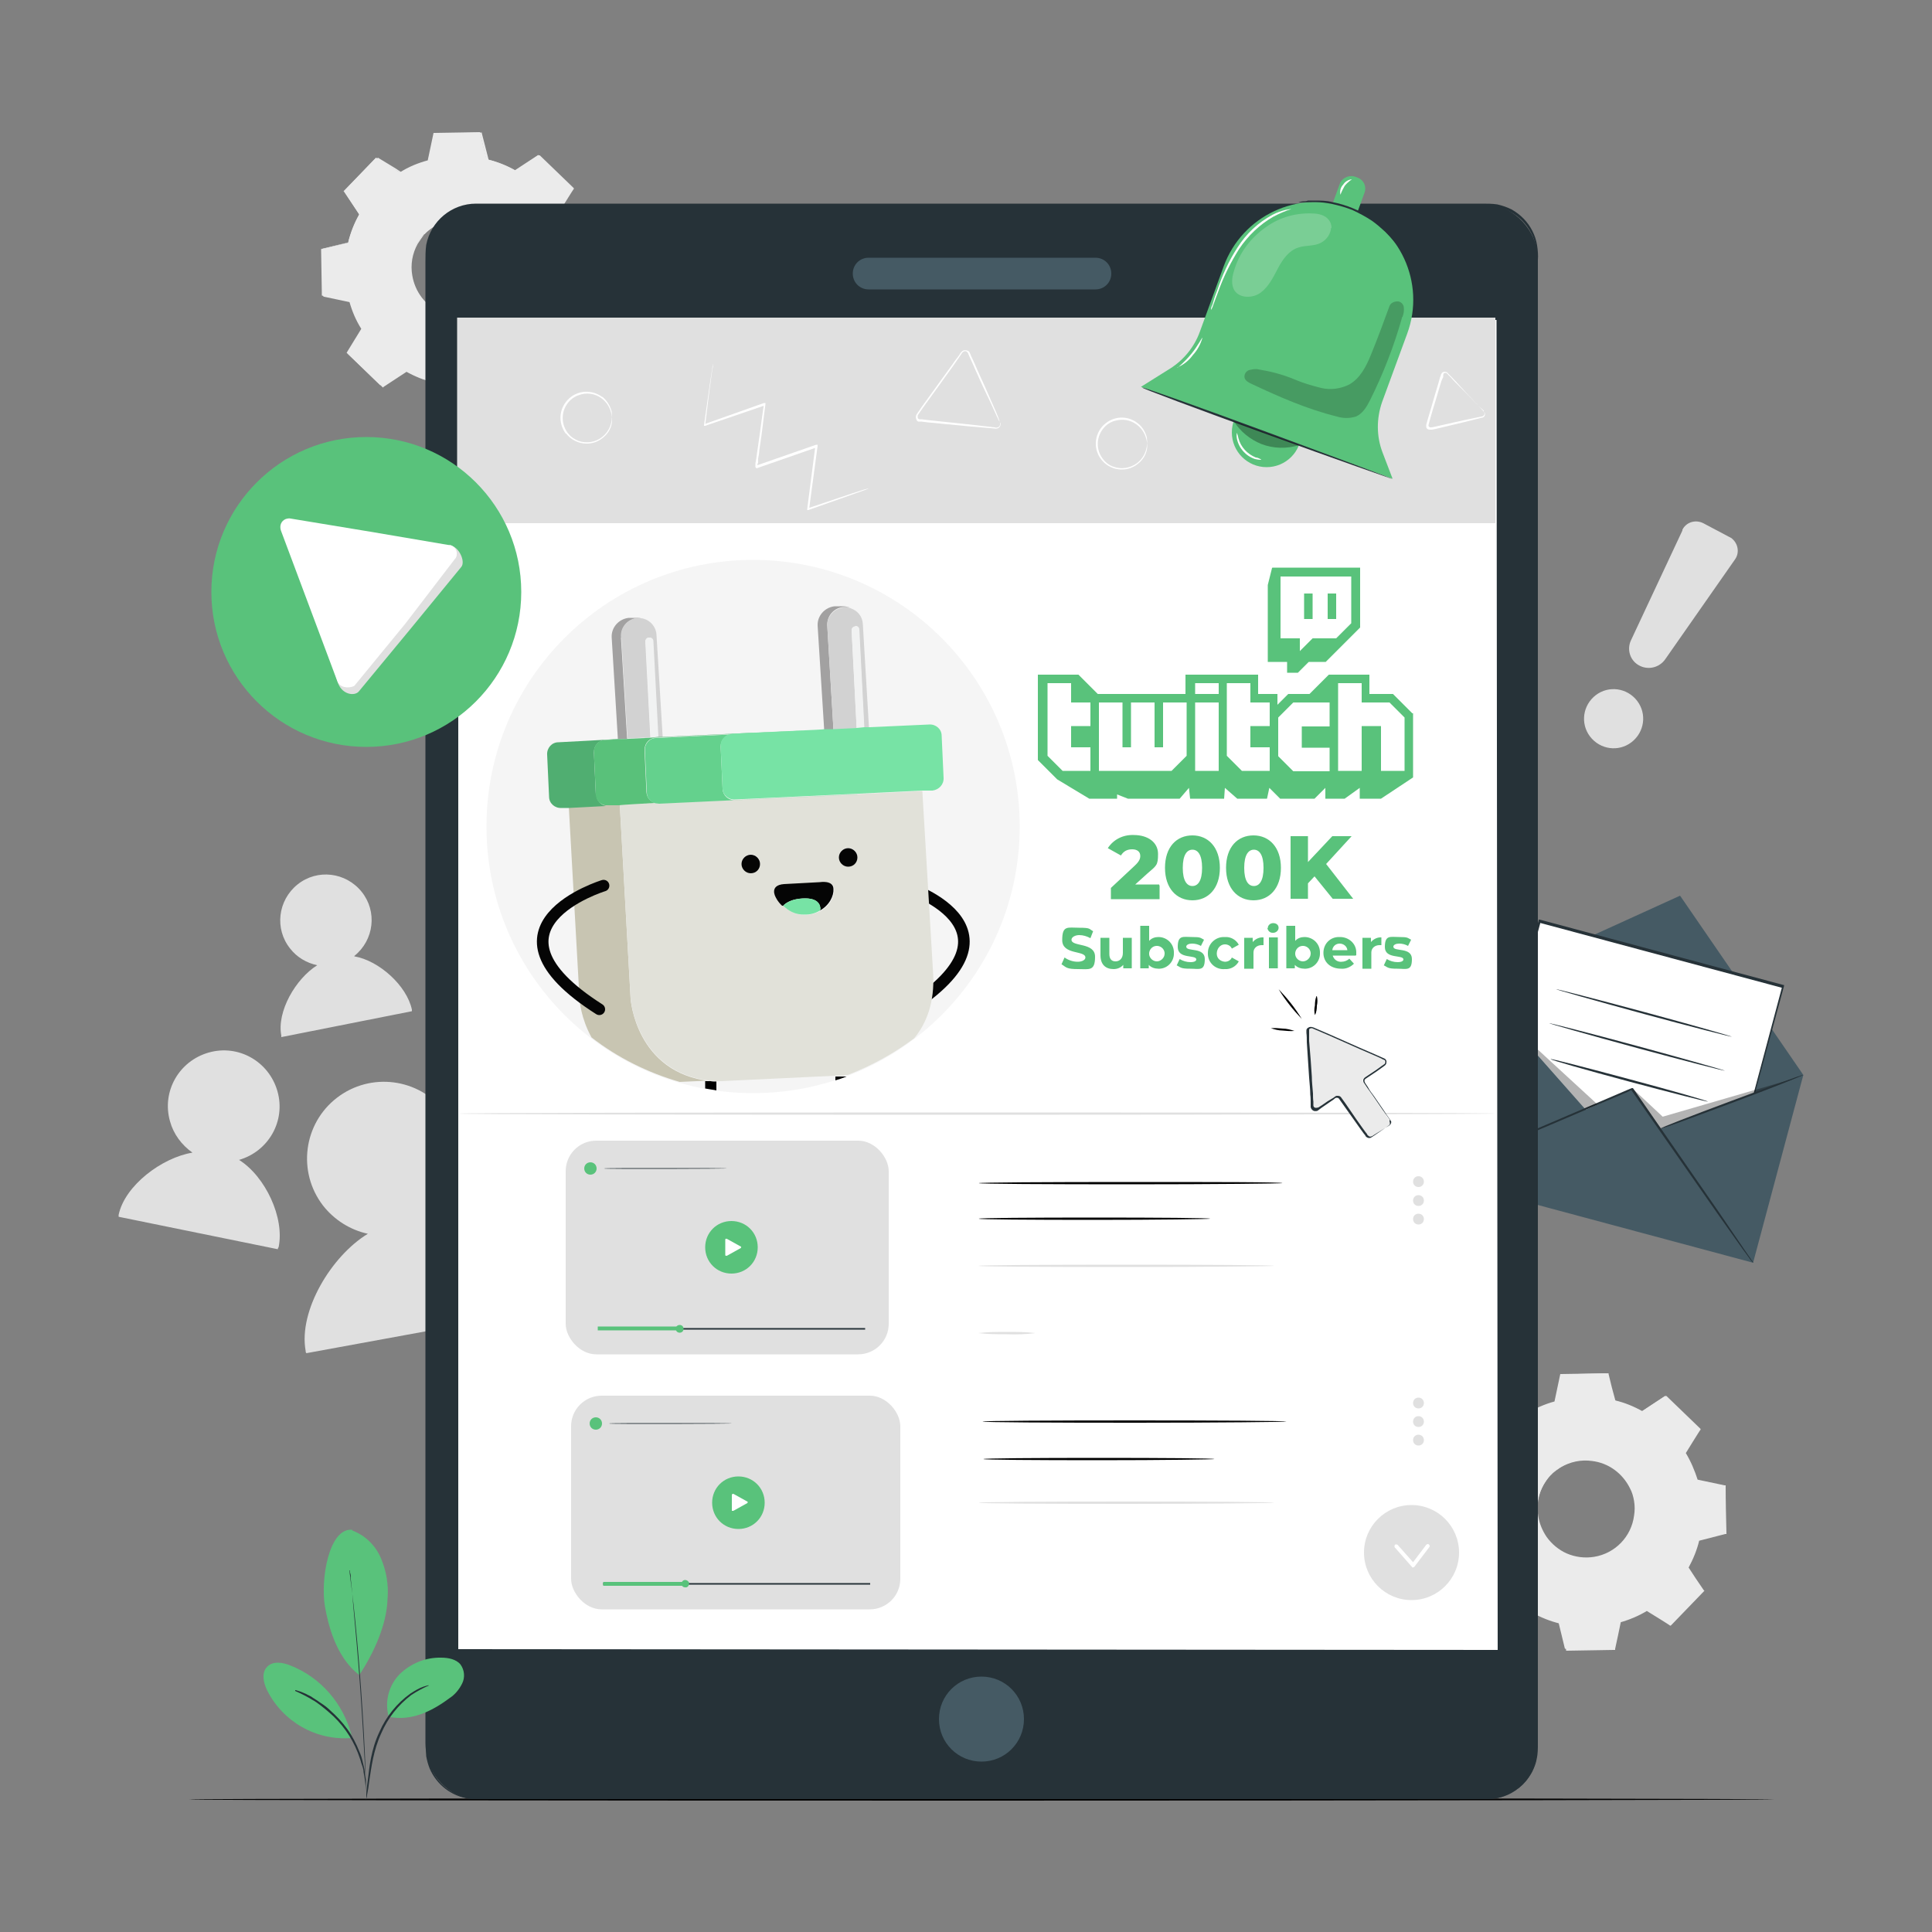 <?xml version="1.0" encoding="utf-8"?>
<svg xmlns="http://www.w3.org/2000/svg" data-name="Layer 1" id="Layer_1" version="1.1" viewBox="0 0 500 500">
  <rect x="0" y="0" width="500" height="500" fill="#808080" stroke="none"/>
  <defs>
    <style>
      .cls-1 {
        stroke: #050505;
        stroke-linecap: round;
        stroke-miterlimit: 10;
        stroke-width: 3px;
      }

      .cls-1, .cls-2 {
        fill: none;
      }

      .cls-3 {
        fill: #d2d2d2;
      }

      .cls-3, .cls-4, .cls-5, .cls-6, .cls-2, .cls-7, .cls-8, .cls-9, .cls-10, .cls-11, .cls-12, .cls-13, .cls-14, .cls-15, .cls-16, .cls-17, .cls-18, .cls-19, .cls-20, .cls-21 {
        stroke-width: 0px;
      }

      .cls-4 {
        fill: #f5f5f5;
      }

      .cls-5 {
        fill: #59c17a;
      }

      .cls-6 {
        fill: #ebebeb;
      }

      .cls-7 {
        fill: #455a64;
      }

      .cls-8 {
        fill: #263238;
      }

      .cls-9 {
        fill: #c8c5b2;
      }

      .cls-10 {
        fill: #e0e0e0;
      }

      .cls-11, .cls-17 {
        fill: #59c27b;
      }

      .cls-12 {
        fill: #a2a1a1;
      }

      .cls-13 {
        fill: #f1f2f2;
      }

      .cls-14 {
        fill: #000;
      }

      .cls-15 {
        fill: #64d18d;
      }

      .cls-22 {
        opacity: .2;
      }

      .cls-23 {
        opacity: .3;
      }

      .cls-16 {
        fill: #050505;
      }

      .cls-17 {
        fill-rule: evenodd;
      }

      .cls-18 {
        fill: #e1e1d9;
      }

      .cls-19 {
        fill: #fff;
      }

      .cls-20 {
        fill: #50ae71;
      }

      .cls-21 {
        fill: #77e3a5;
      }
    </style>
  </defs>
  <g data-name="Layer 1" id="Layer_1-2">
    <g id="freepik--background-complete--inject-46">
      <path class="cls-6" d="M395.1,365.8c2.2-1.3,4.6-2.4,7.2-3.1l1.5-7.1,12-.2,1.7,7c2.5.6,5,1.6,7.3,2.9l6.1-4,8.6,8.3-3.8,6.2c1.4,2.2,2.4,4.6,3.1,7.2l7.1,1.5.2,12-7,1.7c-.6,2.5-1.6,5-2.9,7.3l4,6-8.3,8.6-6.2-3.8c-2.2,1.4-4.6,2.4-7.2,3.1l-1.5,7.1-12,.2-1.7-7c-2.5-.6-5-1.6-7.3-2.9l-6,4-8.6-8.3,3.8-6.2c-1.3-2.2-2.4-4.6-3.1-7.2l-7.1-1.5-.2-12,7-1.7c.6-2.5,1.6-5,2.9-7.3l-4-6,8.3-8.6,6.2,3.8h-.1ZM401.4,381.7c-4.9,5.1-4.8,13.2.3,18.2,5.1,4.9,13.2,4.8,18.2-.3,4.9-5.1,4.8-13.2-.3-18.2s-13.2-4.8-18.2.3h0Z"/>
      <path class="cls-6" d="M401.4,381.7c.7-.8,1.5-1.5,2.4-2.1,2.5-1.6,5.4-2.3,8.4-2,2,.2,4,.9,5.7,2,2,1.3,3.6,3.1,4.6,5.2.6,1.1,1,2.3,1.2,3.6.2,1.3.3,2.7,0,4-.8,5.7-5.2,10.3-10.9,11.2-1.3.2-2.7.3-4,0-1.3-.1-2.5-.5-3.6-1-2.1-1-4-2.5-5.4-4.4-2.9-4.2-3.1-9.7-.5-14.1.5-.9,1.2-1.8,2-2.5,0,0-.8.9-1.8,2.6-1.4,2.5-1.9,5.4-1.4,8.2.3,1.9,1.1,3.8,2.2,5.4,1.3,1.8,3.1,3.3,5.1,4.2,2.3,1,4.8,1.3,7.2.9,5.4-.9,9.6-5.2,10.3-10.7.2-1.2.2-2.5,0-3.7s-.5-2.3-1.1-3.4c-1.9-3.8-5.5-6.5-9.8-7-2.8-.4-5.7.2-8.2,1.7-1.7,1.1-2.5,1.9-2.5,1.9h0Z"/>
      <path class="cls-6" d="M395.1,365.8l-.4-.2-1.2-.7-4.7-2.8h.2l-8.3,8.7v-.2l4,6h0v.2c-1.3,2.3-2.2,4.7-2.8,7.2h0c0,.1-.1.1-.1.1l-7,1.7.2-.3c0,3.8.1,7.8.2,12l-.2-.3,7.1,1.5h.2v.2c.8,2.5,1.8,4.9,3.1,7.1v.2c.1,0,0,.2,0,.2l-3.7,6.2v-.4l8.6,8.3h-.4l6-4h.2c0-.1.2,0,.2,0,2.3,1.2,4.7,2.2,7.2,2.8h.2v.3c.5,2.2,1.1,4.6,1.7,7l-.4-.3,12-.2-.4.3c.5-2.2,1-4.7,1.5-7.1v-.2h.3c2.5-.7,4.9-1.7,7.1-3.1h.2c0-.1.2,0,.2,0l6.2,3.8h-.5l8.3-8.5v.5c-1.3-2-2.7-4.1-4-6v-.2c-.1,0,0-.2,0-.2,1.3-2.3,2.2-4.7,2.8-7.2v-.2h.2l7-1.8-.3.4c0-4.1-.1-8.1-.2-12l.3.3-7.1-1.5h-.2v-.2c-.7-2.4-1.7-4.8-3-7v-.2c-.1,0,0-.2,0-.2l3.8-6.2v.4l-8.6-8.3h.4l-6.1,4h-.2c-2.3-1.3-4.7-2.2-7.2-2.9h-.1c-.6-2.7-1.2-5-1.7-7.1l.2.2-12,.2h.2c-.6,2.7-1.1,5-1.5,6.9h0c-1.9.5-3.7,1.2-5.5,2.1l-1.3.7c-.1,0-.3.2-.4.2l.4-.3c.3-.2.7-.4,1.3-.7,1.7-.9,3.6-1.7,5.5-2.2h0l1.4-7h0c0-.1.1-.1.1-.1l12-.3h.2v.2c.5,2.2,1.1,4.5,1.8,7l-.2-.2c2.6.6,5,1.6,7.3,2.9h-.3l6-4h.2c0-.1.2,0,.2,0l8.6,8.3.2.2v.2c-.1,0-3.9,6.2-3.9,6.2v-.3c1.4,2.3,2.4,4.7,3.2,7.2l-.2-.2,7.1,1.5h.3v.3c0,3.9.1,7.9.2,12v.3h-.3l-7,1.8.3-.3c-.6,2.6-1.6,5-2.9,7.4v-.4c1.3,2,2.6,4,4,6l.2.2-.2.2-8.3,8.6-.2.2h-.2c0-.1-6.2-3.9-6.2-3.9h.4c-2.3,1.4-4.7,2.4-7.2,3.1l.3-.3c-.5,2.4-1,4.9-1.5,7.1v.3h-.4l-12,.2h-.3v-.3c-.7-2.4-1.2-4.8-1.8-7l.3.3c-2.6-.6-5-1.6-7.4-2.9h.4l-6.1,4h-.2c0,.1-.2,0-.2,0-3-2.9-5.9-5.7-8.6-8.3l-.2-.2v-.2c.1,0,3.9-6.2,3.9-6.2v.3c-1.4-2.3-2.4-4.7-3.1-7.2l.2.2-7.1-1.5h-.2v-.2c0-4.2-.1-8.2-.2-12v-.2h.2l7-1.8-.2.2c.6-2.6,1.6-5,2.9-7.3v.2l-3.9-6.1h0c0-.1.1-.2.1-.2l8.4-8.6h0l4.6,2.8,1.2.7c.2,0,.3.1.4.2h-.6Z"/>
      <path class="cls-6" d="M103.5,44.6c2.2-1.4,4.6-2.4,7.2-3.1l1.5-7.1,12-.2,1.7,7c2.5.6,5,1.6,7.3,2.9l6.1-4,8.6,8.3-3.8,6.2c1.4,2.2,2.4,4.6,3.1,7.2l7.1,1.5.2,12-7,1.7c-.6,2.5-1.6,5-2.9,7.3l4,6.1-8.3,8.6-6.2-3.8c-2.2,1.4-4.6,2.4-7.2,3.1l-1.5,7.1-12,.2-1.7-7c-2.5-.6-5-1.6-7.3-2.9l-6,4-8.7-8.4,3.8-6.2c-1.4-2.2-2.4-4.6-3.1-7.1l-7.1-1.5-.2-12,7-1.7c.6-2.5,1.6-5,2.9-7.3l-4-6.1,8.3-8.6,6.2,3.8h0ZM109.8,60.6c-4.9,5.1-4.8,13.2.3,18.2,5.1,4.9,13.2,4.8,18.2-.3,4.9-5.1,4.8-13.2-.3-18.2h0c-5.1-4.9-13.2-4.8-18.1.3h0Z"/>
      <path class="cls-6" d="M109.8,60.6c.7-.8,1.5-1.5,2.4-2.1,2.5-1.6,5.4-2.3,8.4-2,4.4.5,8.3,3.2,10.3,7.2,1.2,2.3,1.6,5,1.2,7.6-.7,5.7-5.1,10.3-10.8,11.2-1.3.2-2.6.3-3.9,0-1.3,0-2.5-.5-3.7-1-2.1-1-4-2.5-5.3-4.4-1.2-1.7-1.9-3.6-2.2-5.6-.4-2.9,0-6,1.7-8.5.5-.9,1.2-1.8,2-2.5-.6.8-1.2,1.7-1.8,2.6-1.4,2.5-1.9,5.4-1.4,8.2.7,4.2,3.4,7.8,7.3,9.5,2.3,1,4.8,1.3,7.2.9,5.4-.9,9.5-5.2,10.2-10.6.2-1.2.2-2.5,0-3.8-.2-1.2-.6-2.3-1.1-3.4-1.8-3.8-5.5-6.5-9.8-7-2.8-.4-5.7.2-8.2,1.7-1.7,1.1-2.5,2-2.5,1.9h0Z"/>
      <path class="cls-6" d="M103.5,44.6c0,0-.3,0-.4-.2l-1.2-.7-4.7-2.7h0l-8.3,8.6v-.2l4,6h0v.2c-1.3,2.3-2.2,4.7-2.8,7.2h0c0,0,0,0,0,0l-7,1.8.2-.3c0,3.8.2,7.8.2,12l-.2-.3,7.1,1.5h.2v.2c.7,2.5,1.7,4.9,3.1,7.2v.4l-3.7,6.2v-.4l8.6,8.3h-.4l6-4h.2c0,0,.2,0,.2,0,2.3,1.3,4.7,2.2,7.2,2.8h.2v.2c.5,2.2,1.1,4.6,1.7,7l-.4-.3,12-.2-.3.3c.5-2.2,1-4.7,1.5-7.1v-.2h.2c2.5-.8,4.9-1.8,7.1-3.1h.2c0,0,.2,0,.2,0l6.2,3.8h-.5l8.4-8.5v.4c-1.3-2-2.7-4-4-6v-.2c-.1,0,0-.2,0-.2,1.3-2.3,2.2-4.7,2.8-7.2v-.2h.3l7-1.7-.3.3c0-4.1-.1-8.1-.2-12l.3.3-7.1-1.4h-.2v-.2c-.8-2.5-1.8-4.9-3.1-7.1v-.2c-.1,0,0-.2,0-.2,1.3-2.1,2.5-4.2,3.8-6.2v.4l-8.6-8.3h.4l-6.1,4h-.2c-2.3-1.3-4.7-2.2-7.2-2.8h0c-.6-2.7-1.2-5-1.7-7.1l.2.2-12,.2h.2c-.6,2.7-1.1,5-1.5,6.9h0c-1.9.5-3.7,1.2-5.5,2.1l-1.3.7-.4.2c0,0,.3-.2.4-.3.3-.2.7-.4,1.3-.7,1.7-.9,3.6-1.7,5.5-2.2h0l1.4-7h0c0,0,0,0,0,0l12-.3h.2v.2l1.8,7-.2-.2c2.6.6,5,1.6,7.3,2.9h-.3l6-4h.2c0,0,.2,0,.2,0l8.6,8.3.2.2v.2c-.1,0-3.9,6.2-3.9,6.2v-.3c1.4,2.3,2.4,4.7,3.2,7.2l-.2-.2,7.1,1.5h.3v.3c0,3.9.2,7.9.2,12v.3h-.3l-7,1.8.3-.3c-.6,2.6-1.6,5-2.9,7.4v-.4l4,6,.2.2-.2.2-8.3,8.6-.2.2-.2-.2-6.2-3.8h.4c-2.3,1.4-4.7,2.4-7.2,3.1l.3-.3-1.5,7.1v.3h-.3l-12,.2h-.3v-.3l-1.8-7,.3.3c-2.6-.6-5-1.6-7.3-2.9h.4l-6.1,4-.2.2-.2-.2-8.6-8.3-.2-.2v-.2c1.4-2.3,2.7-4.4,3.9-6.3v.3c-1.4-2.3-2.4-4.7-3.2-7.3l.2.2-7.1-1.5h-.2v-.3c0-4.2,0-8.2-.2-12v-.2h.2l7-1.7-.2.2c.6-2.6,1.6-5,2.9-7.3v.2l-4-6.1h0c0,0,0-.2,0-.2l8.4-8.6h0l4.6,2.8,1.2.8c0,0,.3.2.4.3h-.6Z"/>
      <path class="cls-10" d="M435.4,137.3l-13.3,28.4c-1.1,2.3-.3,5.1,1.9,6.4h0c2.3,1.4,5.3.8,6.9-1.4l18.1-25.9c1.3-1.8.8-4.3-1-5.6-.1,0-.3-.2-.4-.2l-6.8-3.6c-2-1-4.4-.3-5.4,1.7h0c0,.1,0,.2,0,.2Z"/>
      <path class="cls-10" d="M422.8,191.6c-3.1,2.9-7.9,2.7-10.8-.4-2.9-3.1-2.7-7.9.4-10.8,3.1-2.9,7.9-2.7,10.8.4h0c2.9,3.1,2.7,7.9-.4,10.8Z"/>
      <path class="cls-10" d="M111.5,315.6c8.7-6.7,10.3-19.2,3.6-27.9-6.7-8.7-19.2-10.3-27.9-3.6-8.7,6.7-10.3,19.2-3.6,27.9,2.9,3.7,7,6.3,11.6,7.3-9.4,5.7-18,19.9-16.1,30.3,0,.2,0,.4.2.6l56.8-10.4v-.7c-1.9-10.5-13.8-21.6-24.6-23.5h0Z"/>
      <path class="cls-10" d="M61.8,300.2c7.7-2.2,12.2-10.1,10-17.8-2.2-7.7-10.1-12.2-17.8-10s-12.2,10.1-10,17.8c.9,3.3,3,6.1,5.8,8.1-7.9,1.3-17.5,8.5-19.1,16.1v.5l41.2,8.4c0-.2,0-.3.2-.5,1.6-7.6-3.4-18.3-10.2-22.6h0Z"/>
      <path class="cls-10" d="M91.7,247.4c5.1-4.1,6-11.5,1.9-16.6s-11.5-6-16.6-1.9-6,11.5-1.9,16.6c1.7,2.2,4.2,3.7,7,4.3-5.6,3.5-10.5,12-9.3,18.2,0,.1,0,.2,0,.4l33.8-6.7v-.4c-1.3-6.2-8.5-12.7-14.9-13.8h0Z"/>
    </g>
    <g id="freepik--Floor--inject-46">
      <path class="cls-14" d="M459,465.7c0,.1-91.8.3-205,.3s-205-.1-205-.3,91.8-.3,205.1-.3,204.9.1,204.9.3Z"/>
    </g>
    <g id="freepik--Mail--inject-46">
      <polygon class="cls-7" points="434.8 231.8 382.5 255.6 416.9 298.6 436.1 299 466.7 278.2 434.8 231.8"/>
      <rect class="cls-19" height="65.2" transform="translate(41.7 614.2) rotate(-75)" width="68.7" x="386.7" y="247.3"/>
      <path class="cls-8" d="M443.7,321.7v-.3l.2-.9c.2-.8.5-2,.9-3.6.8-3.1,2-7.7,3.6-13.5l12.8-48,.2.3-63-16.9h0l.3-.2-17.8,66.3-.2-.3,45.6,12.4,12.8,3.5,3.4.9c.8.2,1.2.3,1.2.3l-1.1-.3-3.4-.9-12.8-3.4-45.8-12.2h-.2v-.3c5.1-19.2,11.2-42,17.8-66.4v-.2h.3l63,16.9h.2v.3c-5.4,19.9-9.9,36.5-13,48.1-1.6,5.8-2.8,10.3-3.7,13.5-.4,1.5-.8,2.7-1,3.5s-.2.7-.3.9v.5Z"/>
      <polygon class="cls-7" points="369.5 304.2 382.5 255.6 410.4 287.2 422.4 281.8 429.8 292.1 466.7 278.2 453.7 326.8 369.5 304.2"/>
      <path class="cls-8" d="M453.7,326.8l-.2-.2-.5-.6c-.4-.6-1.1-1.5-1.9-2.6l-6.8-9.6-22.2-31.8h.3l-1.2.6c-14.2,6.1-27.2,11.6-36.5,15.5-4.7,2-8.5,3.5-11.1,4.6-1.3.5-2.3.9-3,1.2-.3.2-.7.3-1.1.3l51.6-22.1,1.2-.5h.3l22.1,31.9,6.6,9.7,1.8,2.6c.2.3.3.5.5.7,0,0,0,.1.1.2h0Z"/>
      <line class="cls-2" x1="410.4" x2="382.5" y1="287.2" y2="255.6"/>
      <path class="cls-8" d="M448.2,268.3c0,.1-10.3-2.5-22.8-5.9s-22.7-6.3-22.7-6.4,10.2,2.5,22.8,5.9,22.7,6.3,22.7,6.4Z"/>
      <path class="cls-8" d="M446.4,277.1c0,.1-10.3-2.5-22.8-5.9s-22.7-6.3-22.7-6.4,10.3,2.5,22.8,5.9,22.7,6.3,22.7,6.4Z"/>
      <path class="cls-8" d="M442,285.1c0,.1-9.2-2.2-20.4-5.2s-20.3-5.6-20.3-5.8,9.2,2.2,20.4,5.2,20.3,5.6,20.3,5.8Z"/>
      <g class="cls-23">
        <polygon class="cls-14" points="391.1 265.3 413.4 285.8 410.2 287 391.1 265.3"/>
      </g>
      <g class="cls-23">
        <path class="cls-14" d="M422.6,281.8l7.7,7.2s34.4-10,34.2-9.9l-34.7,13-7.2-10.3h0Z"/>
      </g>
      <path class="cls-8" d="M466.7,278.2c0,.1-8.2,3.4-18.4,7.2s-18.5,6.9-18.6,6.7,8.2-3.4,18.4-7.2,18.5-6.9,18.6-6.7Z"/>
    </g>
    <g id="freepik--Device--inject-46">
      <rect class="cls-8" height="412.5" rx="12.8" ry="12.8" width="287.5" x="110.3" y="53.1"/>
      <path class="cls-8" d="M384.9,465.6h.9c.4,0,.7-.1,1.1-.2.5,0,1-.2,1.5-.3,1.4-.4,2.7-1.1,3.9-1.9,1.6-1.2,3-2.7,3.9-4.5.6-1.1,1-2.2,1.2-3.4.2-1.3.3-2.7.2-4V67.5c0-1.3,0-2.5-.2-3.8-.2-1.2-.6-2.4-1.2-3.5-1.2-2.3-3-4.1-5.2-5.3-1.1-.6-2.3-1-3.5-1.3-1.3-.2-2.5-.3-3.8-.2H123.1c-6,0-11.2,4.3-12.3,10.2-.2,1.4-.3,2.9-.2,4.4v383.4c0,1.1,0,2.2.2,3.3.2,1.1.5,2.1.9,3.1,1.7,4,5.5,6.9,9.8,7.5,1.1.1,2.1.2,3.2.1h246.3c0,.1,14,.1,14,.1h-201.7c0,.1-58.6.1-58.6.1-1.1,0-2.2,0-3.3-.1-4.5-.6-8.4-3.6-10.2-7.8-.4-1-.7-2.1-.9-3.2,0-1.1-.2-2.2-.2-3.4V67.9c0-1.5,0-3,.2-4.5,1.2-6.2,6.6-10.7,12.9-10.7h260.4c1.3,0,2.6,0,3.9.2,1.3.3,2.5.7,3.7,1.3,2.3,1.3,4.2,3.2,5.4,5.6.6,1.2,1,2.4,1.2,3.7.2,1.3.3,2.6.2,3.8v383.9c0,1.4,0,2.7-.3,4-.2,1.2-.7,2.4-1.2,3.4-1,1.8-2.3,3.4-4,4.5-1.2.9-2.5,1.5-4,1.9-.5.1-1,.3-1.5.3s-.7.1-1.1.1h-1.1v.2Z"/>
      <rect class="cls-19" height="344.5" width="269.3" x="118.3" y="82.5"/>
      <path class="cls-8" d="M387.6,427c0-2.3-.1-140-.3-344.5l.3.3H118.3l.3-.3v344.5l-.2-.2,269.3.2-269.3.2h-.4V82.2h269.9v.3c-.1,204.5-.2,342.3-.2,344.5h-.1Z"/>
      <path class="cls-7" d="M265,444.9c0,6.1-4.9,11-11,11s-11-4.9-11-11,4.9-11,11-11h0c6.1,0,11,4.9,11,11Z"/>
      <path class="cls-14" d="M331.9,306.2c0,.1-17.6.3-39.3.3s-39.3-.1-39.3-.3,17.6-.3,39.3-.3,39.3,0,39.3.3Z"/>
      <path class="cls-14" d="M313.2,315.4c0,.1-13.4.3-30,.3s-29.9-.1-29.9-.3,13.4-.3,29.9-.3,30,.1,30,.3Z"/>
      <path class="cls-10" d="M329.7,327.6c0,.1-17.1.3-38.2.3s-38.2-.1-38.2-.3,17.1-.3,38.2-.3,38.2.1,38.2.3Z"/>
      <path class="cls-10" d="M367.1,307.2h0c-.8,0-1.4-.6-1.4-1.4h0c0-.8.6-1.4,1.4-1.4h0c.8,0,1.4.6,1.4,1.4h0c0,.8-.6,1.4-1.4,1.4h0Z"/>
      <path class="cls-10" d="M367.1,312.1h0c-.8,0-1.4-.6-1.4-1.4h0c0-.8.6-1.4,1.4-1.4h0c.8,0,1.4.6,1.4,1.4h0c0,.8-.6,1.4-1.4,1.4h0Z"/>
      <path class="cls-10" d="M367.1,316.9h0c-.8,0-1.4-.6-1.4-1.4h0c0-.8.6-1.4,1.4-1.4h0c.8,0,1.4.6,1.4,1.4h0c0,.8-.6,1.4-1.4,1.4Z"/>
      <path class="cls-14" d="M332.9,367.9c0,.1-17.6.3-39.3.3s-39.3-.1-39.3-.3,17.6-.3,39.3-.3,39.3.1,39.3.3Z"/>
      <path class="cls-14" d="M314.3,377.6c0,.1-13.4.3-29.9.3s-29.9-.1-29.9-.3,13.4-.3,29.9-.3,29.9.1,29.9.3Z"/>
      <path class="cls-10" d="M329.7,388.9c0,.1-17.1.3-38.2.3s-38.2-.1-38.2-.3,17.1-.3,38.2-.3,38.2.1,38.2.3Z"/>
      <path class="cls-10" d="M367.1,364.5h0c-.8,0-1.4-.6-1.4-1.4h0c0-.8.6-1.4,1.4-1.4h0c.8,0,1.4.6,1.4,1.4h0c0,.8-.6,1.4-1.4,1.4Z"/>
      <path class="cls-10" d="M367.1,369.3h0c-.8,0-1.4-.6-1.4-1.4h0c0-.8.6-1.4,1.4-1.4h0c.8,0,1.4.6,1.4,1.4h0c0,.8-.6,1.4-1.4,1.4h0Z"/>
      <path class="cls-10" d="M367.1,374.1h0c-.8,0-1.4-.6-1.4-1.4h0c0-.8.6-1.4,1.4-1.4h0c.8,0,1.4.6,1.4,1.4h0c0,.8-.6,1.4-1.4,1.4h0Z"/>
      <rect class="cls-10" height="53.2" width="268.7" x="118.3" y="82.2"/>
      <path class="cls-19" d="M258.7,109.2c-.1-.2-.2-.4-.3-.6-.2-.4-.5-1-.8-1.7-.7-1.6-1.7-3.7-3-6.4-.6-1.3-1.3-2.8-2-4.4l-1.1-2.5-.6-1.3-.3-.7c0-.2-.2-.4-.3-.5-.3-.3-.7-.3-1.1,0-.2.2-.3.3-.4.5l-.4.6-1.8,2.6-3.9,5.4-3.9,5.4-.9,1.3c-.1.2-.3.4-.4.6v.6c0,.2.2.3.4.4.2,0,.4,0,.6,0l1.5.2,10.4,1.1,7,.8c.6.2,1.2,0,1.4-.6h0v-.7c.1.2.2.4.1.7,0,.3-.2.5-.4.7-.3.2-.7.3-1.1.2l-7-.6-10.4-1-1.5-.2h-.4c-.2,0-.3,0-.4,0-.3,0-.5-.4-.6-.7-.1-.3-.1-.6,0-.9s.3-.5.4-.7c.3-.4.6-.8.9-1.3l3.9-5.4,3.9-5.4c.6-.9,1.2-1.7,1.9-2.6l.4-.6.2-.3c0,0,.2-.2.3-.3.5-.4,1.2-.3,1.7,0,.2.2.3.4.4.7l.3.7.6,1.3c.4.8.7,1.7,1.1,2.5l2,4.4c1.2,2.7,2.1,4.9,2.8,6.4.3.7.5,1.3.7,1.8,0,.2.1.4.1.6v-.2Z"/>
      <path class="cls-19" d="M384.1,106.3s-.1,0-.4-.3l-1-.9-3.4-3.5-2.4-2.4c-.4-.4-.9-.9-1.3-1.4l-.7-.7c-.2-.2-.5-.6-.7-.6s-.5,0-.6.2c0,0-.1.3-.1.4v.5c-.4.7-.6,1.4-.8,2.1l-1.3,4.4c-.5,1.5-.9,3-1.3,4.4l-.3,1.1c-.1.4-.2.6,0,.8,0,0,.2.2.3.2h.4l1-.2,7.1-1.6,4.8-1c.4,0,.7-.3.8-.7h0c0-.3-.2-.4-.1-.4s.2.2.2.4,0,.4-.1.6c-.2.2-.4.4-.7.4l-4.8,1.2-7.1,1.7-1,.2h-.3c-.4,0-.8,0-1-.3-.2-.2-.2-.4-.2-.7s0-.4.1-.6c.1-.3.2-.7.3-1.1.4-1.4.9-2.9,1.3-4.4s.9-3,1.3-4.4c.2-.7.4-1.4.6-2.1l.2-.5v-.2c.1,0,.2-.2.2-.3.3-.4.8-.5,1.2-.3.2,0,.3.2.5.4l.4.4.7.7c.4.5.9.9,1.3,1.4l2.3,2.5,3.4,3.6.9,1c0,0,.2.2.2.3v-.3Z"/>
      <path class="cls-19" d="M224.7,126.6s-.2,0-.3,0l-.8.3-3.1,1.1-11.3,4h-.3c0,.1,0-.2,0-.2.6-4.6,1.3-10.2,2.1-16.3l.3.3-15.5,5.4-.3-.3h0v-1l.2-1.1c.1-.7.2-1.4.3-2.1.2-1.4.4-2.8.6-4.2.4-2.7.7-5.4,1.1-7.9l.3.3-15.5,5.3h-.3v-.2c.7-5,1.3-9,1.7-11.9.2-1.4.4-2.4.5-3.2,0-.3.1-.6.1-.8v-.3,1.1c-.2.8-.3,1.9-.5,3.2-.4,2.9-.9,6.9-1.5,11.9l-.3-.2,15.5-5.5h.4c0,0,0,.3,0,.3-.3,2.5-.7,5.2-1,7.9-.2,1.4-.4,2.8-.6,4.1,0,.7-.2,1.4-.3,2.1v1.1c-.1,0-.2.5-.2.5v.3h0v.2h0l-.3-.3,15.5-5.4h.4c0,0,0,.3,0,.3-.8,6.1-1.6,11.6-2.2,16.3l-.2-.2,11.3-3.8,3.1-1,.8-.2s.2,0,.3,0h0Z"/>
      <path class="cls-19" d="M158.4,108.2s0-.6-.3-1.6c-.4-1.4-1.2-2.6-2.4-3.5-1.7-1.3-4-1.6-6-.8-1.2.4-2.2,1.2-2.9,2.2-2,2.8-1.4,6.7,1.4,8.8.5.3,1,.6,1.5.8,2,.7,4.3.4,6-.9,1.2-.9,2-2.1,2.4-3.5.3-1,.2-1.6.3-1.6v.4c0,.4,0,.8-.1,1.2-.3,1.5-1.2,2.8-2.4,3.7-2.9,2.3-7.1,1.7-9.4-1.2h-.1c-1.8-2.5-1.8-5.7,0-8.1,2.2-3,6.4-3.6,9.4-1.4h.1c1.2,1,2,2.3,2.4,3.8,0,.4.1.8.1,1.2v.4h0Z"/>
      <path class="cls-19" d="M296.9,115s0-.6-.3-1.6c-.4-1.4-1.2-2.6-2.4-3.5-1.7-1.3-3.9-1.6-6-.9-1.2.4-2.2,1.2-2.9,2.2-1.6,2.2-1.6,5.2,0,7.4.7,1,1.7,1.8,2.9,2.2,2,.7,4.2.4,6-.9,1.2-.9,2-2.1,2.4-3.5.3-1,.2-1.6.3-1.6v.4c0,.4,0,.8-.1,1.2-.3,1.5-1.2,2.8-2.4,3.7-2.9,2.3-7.2,1.7-9.4-1.2-2.3-2.9-1.7-7.2,1.2-9.4,2.4-1.9,5.8-1.9,8.2,0,1.2.9,2,2.2,2.4,3.7,0,.4.1.8.1,1.2v.6Z"/>
      <path class="cls-10" d="M387,288.2c0,.1-60,.3-134.1.3s-134.1-.1-134.1-.3,60-.3,134.1-.3,134.1.1,134.1.3Z"/>
      <path class="cls-7" d="M283.5,74.9h-58.7c-2.3,0-4.1-1.8-4.1-4.1h0c0-2.3,1.8-4.1,4.1-4.1h58.7c2.3,0,4.1,1.8,4.1,4.1h0c0,2.3-1.8,4.1-4.1,4.1Z"/>
      <circle class="cls-10" cx="365.3" cy="401.8" r="12.3"/>
      <path class="cls-19" d="M365.8,405.7c-.1,0-.3,0-.4-.2l-4.4-5c-.2-.2-.1-.5,0-.7.2-.2.5-.1.7,0l4,4.5,3.4-4.5c.2-.2.5-.3.7-.1.2.2.3.5.1.7h0l-3.8,5c0,.1-.2.2-.4.2h0Z"/>
      <path class="cls-10" d="M268,345c-2.4.3-4.9.4-7.4.3-2.5,0-4.9,0-7.4-.3,2.4-.3,4.9-.3,7.4-.3s4.9,0,7.4.3Z"/>
      <rect class="cls-10" height="55.3" rx="7.9" ry="7.9" width="83.6" x="146.4" y="295.2"/>
      <path class="cls-11" d="M196.1,322.8c0,3.8-3,6.8-6.8,6.8s-6.8-3-6.8-6.8,3-6.8,6.8-6.8h0c3.8,0,6.8,3,6.8,6.8h0Z"/>
      <path class="cls-19" d="M187.7,324.8v-4c0-.1.1-.3.3-.2h.1l3.6,2c.1,0,.2.2,0,.4h0l-3.6,2c-.1,0-.3,0-.4-.1h0q0-.1,0,0Z"/>
      <rect class="cls-8" height=".4" width="69.1" x="154.8" y="343.7"/>
      <rect class="cls-11" height="1" width="21.6" x="154.7" y="343.3"/>
      <circle class="cls-11" cx="175.9" cy="343.9" r="1"/>
      <path class="cls-8" d="M188.1,302.4s-7.1.1-15.9.1-15.9,0-15.9-.1,7.1-.1,15.9-.1,15.9,0,15.9.1Z"/>
      <path class="cls-11" d="M154.4,302.4c0,.9-.7,1.6-1.6,1.6s-1.6-.7-1.6-1.6.7-1.6,1.6-1.6,0,0,0,0c.9,0,1.6.7,1.6,1.6h0Z"/>
      <rect class="cls-10" height="55.3" rx="7.9" ry="7.9" width="85.2" x="147.8" y="361.2"/>
      <path class="cls-11" d="M197.9,388.9c0,3.8-3,6.8-6.8,6.8s-6.8-3-6.8-6.8,3-6.8,6.8-6.8h0c3.8,0,6.8,3,6.8,6.8h0Z"/>
      <path class="cls-19" d="M189.4,390.9v-4c0-.1.1-.3.3-.3h.1l3.6,2c.1,0,.2.2,0,.4h0l-3.6,2h-.4q0-.1,0-.1Z"/>
      <rect class="cls-8" height=".4" width="69.1" x="156.1" y="409.7"/>
      <rect class="cls-11" height="1" width="21.6" x="156.1" y="409.4"/>
      <path class="cls-11" d="M178.3,409.9c0,.6-.5,1-1,.9-.6,0-1-.5-.9-1,0-.5.4-.9.9-.9s1,.4,1.1.9h0c0,.1-.1.1-.1.1Z"/>
      <path class="cls-8" d="M189.4,368.4s-7.1.1-15.9.1-15.9,0-15.9-.1,7.1-.1,15.9-.1,15.9,0,15.9.1Z"/>
      <path class="cls-11" d="M155.8,368.4c0,.9-.7,1.6-1.6,1.6s-1.6-.7-1.6-1.6.7-1.6,1.6-1.6h0c.9,0,1.6.7,1.6,1.6Z"/>
      <path class="cls-19" d="M291.3,247.7c0,.7.6,1.2,1.3,1.1s1.2-.6,1.1-1.3v-.3"/>
      <rect class="cls-19" height="1.6" width=".8" x="292" y="240.1"/>
      <g>
        <path class="cls-11" d="M300.1,229.1v3.6h-12.6v-2.9l6.1-5.7c1.3-1.2,1.5-1.9,1.5-2.6,0-1-.7-1.7-2.1-1.7s-2.3.6-2.9,1.6l-3.4-1.9c1.5-2.3,4-3.5,6.7-3.4,3.7,0,6.3,1.9,6.3,4.9s-.4,3-2.8,5.1l-3.1,2.8h6.2v.2Z"/>
        <path class="cls-11" d="M301.5,224.6c0-5.4,3-8.4,7.1-8.4s7.1,3.1,7.1,8.4-3,8.4-7.1,8.4-7.1-3.1-7.1-8.4ZM311.1,224.6c0-3.4-1.1-4.7-2.5-4.7s-2.5,1.3-2.5,4.7,1.1,4.7,2.5,4.7,2.5-1.3,2.5-4.7Z"/>
        <path class="cls-11" d="M317.3,224.6c0-5.4,3-8.4,7.1-8.4s7.1,3.1,7.1,8.4-3,8.4-7.1,8.4-7.1-3.1-7.1-8.4ZM327,224.6c0-3.4-1.1-4.7-2.5-4.7s-2.5,1.3-2.5,4.7,1.1,4.7,2.5,4.7,2.5-1.3,2.5-4.7h0Z"/>
        <path class="cls-11" d="M340.2,226.8l-1.7,1.8v4h-4.5v-16.2h4.5v6.7l6.3-6.7h5l-6.6,7.2,7,9h-5.3l-4.7-5.8h0Z"/>
        <path class="cls-11" d="M274.7,249.6l.8-1.8c1,.7,2.2,1.1,3.4,1.1s2-.5,2-1.1c0-1.9-6-.6-6-4.5s1.4-3.2,4.4-3.2,2.5.3,3.6.9l-.7,1.8c-.9-.5-1.9-.8-2.9-.8s-2,.5-2,1.2c0,1.9,6.1.6,6.1,4.4s-1.5,3.2-4.4,3.2-3-.4-4.2-1.2h0Z"/>
        <path class="cls-11" d="M292.9,242.6v8h-2.2v-.9c-.6.7-1.5,1.1-2.5,1.1-2,0-3.4-1.1-3.4-3.6v-4.5h2.3v4.2c0,1.3.6,1.9,1.6,1.9s1.9-.7,1.9-2.2v-3.9h2.3Z"/>
        <path class="cls-11" d="M303.8,246.6c.1,2.1-1.5,4-3.7,4.1h-.3c-.9,0-1.9-.3-2.5-1v.9h-2.2v-11h2.3v3.9c.6-.7,1.5-1,2.4-1,2.1,0,3.9,1.6,4,3.8v.3h0ZM301.4,246.6c-.1-1.1-1.1-1.9-2.2-1.8s-1.9,1.1-1.8,2.2c.1,1,1,1.8,2,1.8s2-.9,2-2v-.2Z"/>
        <path class="cls-11" d="M304.5,249.9l.8-1.7c.8.5,1.8.8,2.8.8s1.5-.3,1.5-.7c0-1.3-4.8,0-4.8-3.2s1.4-2.6,3.7-2.6,2.1.2,3.1.7l-.8,1.6c-.7-.4-1.5-.6-2.3-.6s-1.5.3-1.5.8c0,1.4,4.8,0,4.8,3.2s-1.4,2.5-3.8,2.5-2.4-.3-3.5-.9h0Z"/>
        <path class="cls-11" d="M312.6,246.6c0-2.3,1.9-4.1,4.1-4.1h.3c1.5-.1,2.9.7,3.6,2l-1.8,1c-.3-.7-1-1.1-1.8-1.1-1.2,0-2.1,1.1-2.1,2.4s1,2,2.1,2.1c.8,0,1.5-.4,1.8-1.1l1.8,1c-.7,1.3-2.1,2.1-3.6,2-2.3.2-4.3-1.5-4.4-3.8v-.3h0Z"/>
        <path class="cls-11" d="M327,242.5v2.1h-.5c-1.1,0-2.1.7-2.1,1.9v4.2h-2.4v-8h2.2v1.1c.7-.8,1.7-1.3,2.8-1.2h0Z"/>
        <path class="cls-11" d="M328.1,240.2c0-.7.6-1.3,1.4-1.3h0c.7,0,1.4.4,1.4,1.2h0c0,.8-.8,1.4-1.6,1.3-.7,0-1.2-.6-1.3-1.2h.1ZM328.4,242.6h2.3v8h-2.3v-8Z"/>
        <path class="cls-11" d="M341.6,246.6c.1,2.1-1.5,4-3.7,4.1h-.3c-.9,0-1.9-.3-2.5-1v.9h-2.2v-11h2.3v3.9c.6-.7,1.5-1,2.4-1,2.1,0,3.9,1.6,4,3.8v.3h0ZM339.2,246.6c-.1-1.1-1.1-1.9-2.2-1.8s-1.9,1.1-1.8,2.2c.1,1,1,1.8,2,1.8s2-.9,2-2v-.2Z"/>
        <path class="cls-11" d="M350.9,247.3h-6c.3,1,1.2,1.7,2.3,1.6.7,0,1.5-.3,2-.8l1.2,1.3c-.9.9-2.1,1.4-3.3,1.3-2.8,0-4.6-1.7-4.6-4.1s1.8-4.1,4-4.1h.3c2.2,0,4.1,1.6,4.2,3.8v.9h-.1ZM344.8,245.9h3.9c-.1-1-1-1.7-2-1.7s-1.8.7-1.9,1.7Z"/>
        <path class="cls-11" d="M357.5,242.5v2.1h-.5c-1.1,0-2.1.7-2.1,1.9v4.2h-2.3v-8h2.2v1.1c.7-.8,1.7-1.3,2.8-1.2h-.1Z"/>
        <path class="cls-11" d="M358.1,249.9l.8-1.7c.8.5,1.8.8,2.8.8s1.5-.3,1.5-.7c0-1.3-4.8,0-4.8-3.2s1.4-2.6,3.7-2.6,2.1.2,3.1.7l-.8,1.6c-.7-.4-1.5-.6-2.3-.6s-1.5.3-1.5.8c0,1.4,4.8,0,4.8,3.2s-1.4,2.5-3.8,2.5-2.4-.3-3.5-.9h0Z"/>
      </g>
      <path class="cls-6" d="M359.6,290l-6.8-9.9c-.3-.4-.2-.9.2-1.2h0l4.9-3.3c.4-.3.5-.8.3-1.2,0-.1-.2-.2-.4-.3l-18.2-8c-.5-.2-1,0-1.3.4,0,.1-.1.3-.1.5l1.2,19.4c0,.5.6.9,1.2.8.1,0,.2,0,.3-.1l4.6-3.1c.4-.3,1-.2,1.3.2l6.8,9.8c.3.4.9.5,1.3.2l4.4-2.8c.4-.3.5-.8.3-1.2h0v-.2Z"/>
      <path class="cls-8" d="M359.6,290v.2c.1.2.1.5.1.7-.1.3-.5.5-.9.8l-1.3.9-1.6,1.1-.9.6c-.4.3-.9.3-1.3,0-.2-.1-.3-.3-.4-.5l-.4-.5c-.3-.4-.5-.7-.8-1.1l-1.7-2.4-3.9-5.5c-.2-.2-.4-.2-.6-.2-.3,0-.5.2-.7.4l-1.6,1.1-1.6,1.1-.8.6c-.3.3-.8.3-1.2.2-.4-.2-.7-.5-.8-1v-1.1c0-.7,0-1.4-.1-2.1,0-1.4-.2-2.9-.3-4.4-.2-3-.4-6-.6-9.2,0-.8,0-1.6-.1-2.4v-.7c0-.2.2-.5.4-.6.4-.3.9-.3,1.4-.1l4.2,1.8,7.9,3.5,3.7,1.6,1.8.8c.3.1.6.3.9.4.3.2.5.6.4,1,0,.4-.3.7-.6.9l-.7.5-1.4,1-2.7,1.8c-.8.6.3,1.5.7,2.3s1,1.5,1.5,2.2l2.4,3.5c.6.9,1.1,1.7,1.5,2.2l.4.6c0,.1.1.2.1.2l-.2-.2c-.1-.1-.2-.3-.4-.6l-1.6-2.2-2.4-3.5-1.5-2.1-.8-1.2c-.2-.2-.3-.5-.3-.8s.2-.6.5-.8l2.7-1.8,1.4-1c.2-.2.5-.3.7-.5.2-.1.4-.3.4-.6s0-.5-.3-.6c-.2-.1-.5-.2-.8-.4l-1.8-.8-3.7-1.6-7.9-3.5-4.2-1.8c-.3-.2-.6-.1-.8,0-.1,0-.2.2-.2.3v2.9c.3,3.2.5,6.2.7,9.2,0,1.5.2,2.9.3,4.4,0,.7,0,1.4.1,2.1v1c0,.3.2.5.5.6.3,0,.5,0,.8-.1l.8-.5,1.6-1.1,1.5-.9.4-.3c.1-.1.3-.2.5-.2.4,0,.7,0,1,.3,1.5,2,2.7,3.9,3.9,5.6l1.7,2.4.8,1.1.4.5c0,.2.2.3.4.5.6.5,1.3-.3,1.9-.6l1.6-1,1.3-.8c.4-.2.7-.4.9-.7.2-.3.2-.7,0-1h-.3Z"/>
      <path class="cls-14" d="M335,266.8c-1,.1-2.1,0-3.1-.1-1,0-2.1-.3-3-.6,1-.1,2.1,0,3.1.1,1,0,2.1.3,3,.6Z"/>
      <path class="cls-14" d="M330.9,256c2.3,2.4,4.3,4.9,6,7.7-2.3-2.4-4.3-4.9-6-7.7Z"/>
      <path class="cls-14" d="M340.8,257.8c.2.8.2,1.6,0,2.5,0,.8-.1,1.7-.5,2.4-.2-.8-.2-1.6,0-2.5,0-.8.1-1.7.4-2.4h.1Z"/>
      <g id="g3363">
        <g id="g3365">
          <path class="cls-17" d="M349.7,161.3l-3.9,3.9h-6.1l-3.3,3.3v-3.3h-5v-16h18.3s0,12.2,0,12.2ZM329.2,147l-1.1,4.4v19.9h5v2.8h2.8l2.8-2.8h4.4l8.9-8.9v-15.5h-22.7,0Z" id="path3367"/>
        </g>
        <path class="cls-17" d="M337.5,160.2h2.2v-6.6h-2.2v6.6ZM343.6,160.2h2.2v-6.6h-2.2v6.6Z" id="path3369"/>
        <g id="g3371">
          <path class="cls-17" d="M363.5,185.7l-3.9-3.9h-7.2v-5h-6.1v22.7h6.1v-11.6h5v11.6h6.1v-13.8ZM344.1,181.8h-9.4l-3.9,3.9v10l3.9,3.9h9.4v-6.1h-7.2v-5.5h7.2v-6.1ZM328.6,181.8h-5v-5h-6.1v18.8l3.9,3.9h7.2v-6.1h-5v-5.5h5v-6.1h0ZM315.4,176.8h-6.1v2.8h6.1v-2.8ZM315.4,181.8h-6.1v17.7h6.1v-17.7ZM307.1,181.8h-6.1v11.6h-2.2v-11.6h-6.1v11.6h-2.2v-11.6h-6.1v17.7h18.8l3.9-3.9v-13.8h0ZM282.2,181.8h-5v-5h-6.1v18.8l3.9,3.9h7.2v-6.1h-5v-5.5h5v-6.1h0ZM365.7,184.6v16.6l-8.3,5.5h-5.5v-2.8l-3.9,2.8h-5v-2.8l-2.8,2.8h-8.9l-2.8-2.8-.6,2.8h-7.7l-3.2-2.8-.2,2.8h-8.8l-.3-2.8-2.4,2.8h-13.4l-2.8-1.1v1.1h-7.2l-8.3-5-5-5v-22.1h10.5l5,5h22.7v-5h18.8v5h5v2.8l2.8-2.8h5.5l5-5h10.5v5h6.1l5,5Z" id="path3373"/>
        </g>
      </g>
    </g>
    <g id="freepik--Play--inject-46">
      <circle class="cls-11" cx="94.8" cy="153.2" r="40.1"/>
      <path class="cls-10" d="M116.6,141.2c2.2.3,3.9,4.1,2.8,5.5l-13.2,16.1-13.3,16.1c-1.1,1.4-4.7.9-5.6-2.7l-5.6-17.5-7.3-19.5c-.4-1.2.2-2.5,1.3-2.9.4-.1.8-.2,1.2-.1l20.6,3.4,19.2,1.6h0Z"/>
      <path class="cls-19" d="M116.3,141c1.2.2,2.1,1.4,1.9,2.6,0,.4-.2.8-.5,1.1l-12.8,16.7-13.2,16.1c-1.6.8-3.8.4-4.4-1.2l-7.3-19.5-7.3-19.5c-.4-1.2,0-2.5,1.3-3,.4-.1.8-.2,1.2-.1l20.6,3.4,20.6,3.5h0Z"/>
    </g>
    <g id="freepik--Plant--inject-46">
      <path class="cls-11" d="M91.2,396.1c3.4,1.3,6,3.9,7.4,7.2,1.4,3.3,2,6.9,1.7,10.4-.2,6.9-3.6,14.1-7.3,19.8-6.1-4.6-8.1-13.2-8.9-17.7-1.2-7,1-20.4,7-19.9"/>
      <path class="cls-11" d="M100.6,444.3c-1.1-3.9,0-8.1,2.8-11,2.9-2.8,6.7-4.4,10.8-4.3,1.8,0,3.9.4,5,1.8,1,1.4,1.2,3.3.4,4.9-.8,1.6-1.9,2.9-3.3,3.8-4.7,3.5-10,6-15.7,4.8"/>
      <path class="cls-8" d="M94.8,465.8v-1.4c0-1,.2-2.3.4-3.8.4-3.2.8-7.8,3-12.4,1.7-3.9,4.5-7.4,8-9.9,1.1-.7,2.2-1.4,3.4-1.8.3-.1.7-.2,1-.3.2,0,.4-.1.4,0-1.6.7-3.1,1.5-4.6,2.5-3.4,2.6-6,5.9-7.7,9.8-2.1,4.5-2.6,9-3.1,12.2-.2,1.6-.4,2.9-.6,3.8,0,.5-.2.9-.3,1.4h0Z"/>
      <path class="cls-8" d="M90.5,406.4c0,.2,0,.4,0,.6,0,.5.2,1,.2,1.8.2,1.5.5,3.7.8,6.5.6,5.5,1.3,13,1.9,21.3s1,15.9,1.2,21.4c0,2.7.2,5,.2,6.5v2.4-.6c0-.5,0-1,0-1.8,0-1.6-.2-3.8-.3-6.5-.3-5.5-.7-13-1.3-21.4s-1.3-15.9-1.8-21.3c-.2-2.7-.4-4.9-.6-6.5,0-.7,0-1.3-.2-1.8v-.6h0Z"/>
      <path class="cls-11" d="M91,449.2c-2.1-8.3-8-15.1-15.9-18.2-2-.8-4.5-1.2-6,.4s-.9,4.1,0,6c4.1,8.2,12.7,13.1,21.8,12.4"/>
      <path class="cls-8" d="M76.5,437.4c.4.1.9.3,1.3.4.5.2,1,.4,1.4.6.5.3,1.2.5,1.8,1,.7.4,1.4.9,2.1,1.4.8.5,1.6,1.1,2.3,1.8,1.7,1.5,3.2,3.1,4.5,4.9s2.3,3.8,3.1,5.8c.4.9.7,1.8.9,2.8.2.8.4,1.6.5,2.5,0,.7.2,1.4.3,2.1v2.9c0,0,0-1.9-.6-4.9,0-.8-.3-1.6-.6-2.4-.2-.9-.6-1.8-.9-2.7-1.6-4.1-4.2-7.7-7.5-10.5-.7-.6-1.4-1.2-2.2-1.8-.7-.5-1.3-1-2.1-1.4-2.6-1.6-4.4-2.2-4.4-2.3v-.2Z"/>
    </g>
    <g id="freepik--Bell--inject-46">
      <circle class="cls-11" cx="327.8" cy="111.9" r="9"/>
      <path class="cls-11" d="M295.2,100.1l65.2,23.8-2.6-6.8c-1.6-4.2-1.6-8.8-.1-13.1l6.5-17.7c4.8-13.1-1.9-27.7-15.1-32.5h0c-13.1-4.8-27.6,2-32.4,15.1l-6.2,17c-1.4,3.9-4.2,7.3-7.7,9.5l-7.5,4.7h0Z"/>
      <rect class="cls-11" height="6.8" rx="3" ry="3" transform="translate(179.9 362.1) rotate(-70)" width="14.5" x="341.2" y="49.2"/>
      <path class="cls-8" d="M360.4,124c0,0-14.6-5.1-32.5-11.6s-32.4-11.9-32.3-12.1,14.6,5,32.5,11.6,32.4,12,32.3,12.1Z"/>
      <g class="cls-23">
        <path class="cls-14" d="M319.3,109c1.7,2.7,4.2,4.7,7.1,5.9,3.1,1.2,6.6,1.3,9.8.3l-17-6.2h.1Z"/>
      </g>
      <g class="cls-22">
        <path class="cls-14" d="M363,81.9c.3-.8.4-1.6.3-2.4s-.8-1.5-1.6-1.5h0c-.9,0-1.8.4-2.1,1.2-1,2.8-3.3,9-4.8,12.6-1.2,3-2.8,6.1-5.6,7.7-2.2,1.1-4.8,1.5-7.3.9-2.4-.6-4.8-1.3-7.1-2.3-2.9-1.2-6-2-9.1-2.5-.8-.2-1.7,0-2.5.2-.8.3-1.3,1.2-1.1,2,.2.7,1,1.2,1.7,1.5,7.2,3.4,14.5,6.6,22.2,8.5,1.6.5,3.3.5,4.9,0,1.7-.7,2.8-2.5,3.6-4.1,3.5-7,6.3-14.2,8.4-21.7h.1Z"/>
      </g>
      <g class="cls-22">
        <path class="cls-19" d="M344.6,59c0-1.6-1.1-3.4-4.1-3.7-4.6-.4-9.2.8-12.9,3.5-4,2.8-7,6.8-8.3,11.5-.5,1.6-.7,3.5.2,4.9,1.4,2.1,4.8,2,6.8.5s3.2-3.9,4.4-6.2,2.8-4.6,5.2-5.4c1.9-.7,4.2-.3,6-1.3,1.5-.8,2.5-2.3,2.6-4v.2Z"/>
      </g>
      <g class="cls-22">
        <path class="cls-19" d="M340.5,55.3h.1-.1Z"/>
      </g>
      <path class="cls-8" d="M361.3,63.1s-1-1.3-2.8-3.1c-1.1-1-2.2-2-3.5-2.9-1.5-1-3.2-1.9-4.9-2.7-1.7-.7-3.5-1.2-5.3-1.6-1.5-.3-3-.5-4.5-.5-2.6,0-4.2.2-4.2,0,.4,0,.7-.2,1.1-.2s.9,0,1.3-.2h1.7c1.5,0,3.1,0,4.6.4,3.7.7,7.3,2.2,10.4,4.4,1.3.9,2.4,1.9,3.5,3,.5.5.8.9,1.2,1.3.3.3.6.7.8,1.1.2.3.4.6.6,1h0Z"/>
      <path class="cls-19" d="M313.4,80.1c0-.5.2-.9.4-1.3.2-.8.6-2.1,1.2-3.6,1.3-3.9,3-7.7,5.3-11.2,2.2-3.5,5.3-6.4,9-8.4,1.1-.6,2.3-1,3.5-1.3.4,0,.9-.2,1.4-.2-1.6.5-3.2,1.2-4.7,2-3.5,2-6.5,4.9-8.8,8.3-2.2,3.5-4,7.1-5.4,11-.5,1.4-1,2.6-1.3,3.5-.1.4-.3.8-.5,1.2h-.1Z"/>
      <path class="cls-19" d="M304.7,95.2c0,0,1.8-1.4,3.6-3.6s2.7-4.2,2.9-4.2c-.5,1.7-1.3,3.2-2.5,4.5-1,1.4-2.4,2.5-4,3.2h0Z"/>
      <path class="cls-19" d="M326.3,119s-.6,0-1.5-.2c-2.4-.8-4.2-2.8-4.7-5.3-.1-.5-.1-1,0-1.5.2.5.3.9.4,1.4.6,2.3,2.3,4.1,4.5,5,.5,0,.9.3,1.4.5h0Z"/>
      <path class="cls-19" d="M349.9,46.4c0,0-1,.6-1.9,1.7-.4.7-.8,1.5-1.1,2.3-.2-.9,0-1.9.7-2.6.5-.8,1.3-1.3,2.3-1.4Z"/>
    </g>
    <g id="freepik--Character--inject-46">
      <circle class="cls-4" cx="194.9" cy="213.9" r="69"/>
    </g>
  </g>
  <g data-name="Layer 3" id="Layer_3">
    <path class="cls-1" d="M233.7,229.2s34.7,10.6,1.1,32"/>
    <g>
      <path class="cls-2" d="M195,144.9c-38.1,0-69,30.9-69,69s10.6,42.2,27.1,54.8c-2.7-5-3.1-9.7-3.1-9.7l-2.8-50.1h-2c-1.7.2-3.1-1.1-3.2-2.8l-.5-10.9c0-1.7,1.2-3.1,2.9-3.2l15.6-.7-1.6-26.3c-.2-2.6,1.8-4.8,4.4-4.9h2c.7-.2,1.3,0,1.9.2,1.9.5,3.3,2.1,3.4,4.2l1.6,26.3,23.8-1.1h.7l11.5-.5h.7l4.9-.2-1.7-27c-.2-2.6,1.8-4.8,4.4-4.9h2c.8-.2,1.5,0,2.1.3,1.7.6,3.1,2.2,3.2,4.1l1.6,27,15.5-.7c1.7,0,3.1,1.2,3.2,2.9l.5,10.9c0,1.7-1.2,3.1-2.9,3.2h-2.6c0,.1,2.8,47.5,2.8,47.5.5,7.5-1.7,12.9-4.9,16.7,16.6-12.6,27.3-32.5,27.3-55,0-38.1-30.9-69-69-69h.2Z"/>
      <path class="cls-2" d="M175.9,280.2c2.2.6,4.4,1.1,6.6,1.6v-1.9l-6.6.3Z"/>
      <path class="cls-2" d="M219.1,278.5c.1,0,.2,0,.4-.1h-.4Z"/>
      <path class="cls-2" d="M186.7,280h-1.2v2.3c3.1.4,6.3.7,9.5.7,7.4,0,14.5-1.2,21.2-3.3v-.9l-29.5,1.4v-.2Z"/>
      <path class="cls-14" d="M183.9,279.8h-1.4v1.9c1,.2,2,.3,2.9.5v-2.3c-.5,0-1,0-1.5-.1Z"/>
      <path class="cls-14" d="M218.5,278.6h-2.3v1c1-.3,1.9-.6,2.9-1h-.6,0Z"/>
      <path class="cls-12" d="M160.8,164.9c-.2-2.6,1.8-4.8,4.3-4.9.5,0,1,0,1.5.2-.6-.2-1.2-.3-1.9-.3h-2c-2.6.3-4.5,2.5-4.4,5l1.6,26.3h2.4c0-.1-1.6-26.3-1.6-26.3h0Z"/>
      <path class="cls-3" d="M160.8,164.9l1.6,26.2,5.9-.3-1.3-24.8c0-.5.4-1,.9-1s1,.4,1,.9l1.3,24.8h1.3l-1.6-26.4c-.1-2-1.5-3.7-3.4-4.2-.5-.1-1-.2-1.5-.2-2.5.2-4.5,2.4-4.3,4.9h.1Z"/>
      <path class="cls-13" d="M168,165c-.5,0-1,.5-.9,1l1.3,24.8h2l-1.3-24.9c0-.5-.5-1-1-.9h-.1Z"/>
      <path class="cls-12" d="M214.1,162c-.2-2.6,1.8-4.8,4.3-4.9.6,0,1.2,0,1.7.2-.7-.3-1.4-.4-2.1-.4h-2c-2.6.3-4.5,2.5-4.4,5l1.7,27h2.4c0-.1-1.6-26.9-1.6-26.9h0Z"/>
      <path class="cls-3" d="M214.1,162l1.6,26.8,6-.3-1.3-25.3c0-.5.4-1,.9-1s1,.4,1,.9l1.3,25.4h1.3l-1.6-27c-.1-2-1.4-3.5-3.2-4.1-.5-.2-1.1-.3-1.7-.2-2.5.2-4.5,2.4-4.3,4.9h0Z"/>
      <path class="cls-13" d="M221.3,162.1c-.5,0-1,.5-.9,1l1.3,25.3h2l-1.3-25.5c0-.5-.5-1-1-.9h-.1Z"/>
      <path class="cls-9" d="M183.9,279.8c-19.4-2.1-20.7-21.3-20.7-21.3l-2.8-50.2h-3c-.3.2-.5.1-.7,0l-9.5.4,2.8,50.1s.3,4.7,3.1,9.7c6.7,5.2,14.5,9.1,22.8,11.5l6.6-.3h1.4,0Z"/>
      <path class="cls-18" d="M241.5,252.1l-2.8-47.4-16.5.8h-.5l-51.1,2.4c-.3,0-.6,0-.9-.1l-9.3.4,2.8,50.2s1.4,19.2,20.7,21.3c.5,0,1,0,1.5.1h1.2l29.5-1.4h2.3c0-.1.2-.1.6-.2h.4c6.2-2.4,12-5.6,17.2-9.5,3.2-3.9,5.3-9.3,4.9-16.7h0ZM219.5,219.4c1.4,0,2.4,1.1,2.4,2.4s-1.1,2.4-2.4,2.4-2.4-1.1-2.4-2.4,1.1-2.4,2.4-2.4ZM203.1,228.9l9.3-.5s3.4-.6,3.5,1.8h0c0,1.7-1,4.2-3.6,5.6h0c-1,.5-2.3.9-3.7,1-2.7,0-4.5-1.1-5.7-2.2h0s1.4-2,5.8-2h0c-4.3,0-5.8,1.9-5.8,1.9h0c-1.2-1.1-1.7-2.3-1.7-2.3,0,0-1.7-3,2.2-3.3h-.3ZM194.3,221.1c1.4,0,2.4,1.1,2.4,2.4s-1.1,2.4-2.4,2.4-2.4-1.1-2.4-2.4,1.1-2.4,2.4-2.4Z"/>
      <path class="cls-20" d="M154.2,205.6l-.5-10.9c0-1.7,1.2-3.1,2.9-3.2l39.6-1.9h-.7l-23.8,1.1h-1.3l-2,.2-5.9.3h-2.4c0,.1-15.6.9-15.6.9-1.7,0-3,1.5-2.9,3.2l.5,10.9c0,1.7,1.5,3,3.2,2.9h2l9.5-.5c-1.3-.3-2.4-1.4-2.4-2.8l-.2-.2Z"/>
      <path class="cls-5" d="M156.6,191.5c-1.7,0-3,1.5-2.9,3.2l.5,10.9c0,1.4,1.1,2.6,2.4,2.8h3.7c0-.1,9.3-.6,9.3-.6-1.3-.3-2.2-1.4-2.3-2.8l-.5-10.9c0-1.7,1.2-3.1,2.9-3.2l19.1-.9h.5l19.1-.9h-.7l-11.5.5-39.6,1.9Z"/>
      <path class="cls-15" d="M187,204.1l-.5-10.9c0-1.5,1-2.8,2.4-3.1l-19.1.9c-1.7,0-3,1.5-2.9,3.2l.5,10.9c0,1.4,1,2.5,2.3,2.8.3,0,.6.1.9.1l51.1-2.4h.5l-32,1.5c-1.7,0-3.1-1.2-3.2-2.9h0Z"/>
      <path class="cls-21" d="M189.4,190h-.5c-1.4.3-2.5,1.6-2.4,3.1l.5,10.9c0,1.7,1.5,3,3.2,2.9l32-1.5,16.5-.8h2.6c1.7-.2,3-1.6,2.9-3.3l-.5-10.9c0-1.7-1.5-3-3.2-2.9l-15.5.7h-1.3l-2,.2-6,.3h-2.4c0,.1-4.9.3-4.9.3l-19.1.9h0Z"/>
      <path class="cls-16" d="M194.3,226c1.4,0,2.4-1.1,2.4-2.4s-1.1-2.4-2.4-2.4-2.4,1.1-2.4,2.4,1.1,2.4,2.4,2.4Z"/>
      <path class="cls-16" d="M219.5,224.3c1.4,0,2.4-1.1,2.4-2.4s-1.1-2.4-2.4-2.4-2.4,1.1-2.4,2.4,1.1,2.4,2.4,2.4Z"/>
      <path class="cls-16" d="M202.6,234.5h0s1.4-2,5.8-2,0,0,0,0h0c4.3,0,3.9,2.9,3.9,2.9,0,0,0,.1-.2.3,2.6-1.4,3.7-3.9,3.6-5.6h0c0-2.4-3.5-1.8-3.5-1.8l-9.3.5c-3.9.3-2.2,3.3-2.2,3.3,0,0,.5,1.2,1.7,2.3h.2Z"/>
      <path class="cls-21" d="M208.5,232.5h0c-4.3,0-5.8,1.9-5.8,1.9h0c1.2,1.2,3,2.4,5.7,2.3,1.4,0,2.7-.4,3.7-1h0c.1-.2.2-.3.2-.3,0,0,.5-2.9-3.9-2.9h.1Z"/>
    </g>
    <path class="cls-1" d="M156.2,229.2s-34.7,10.6-1.1,32"/>
  </g>
</svg>